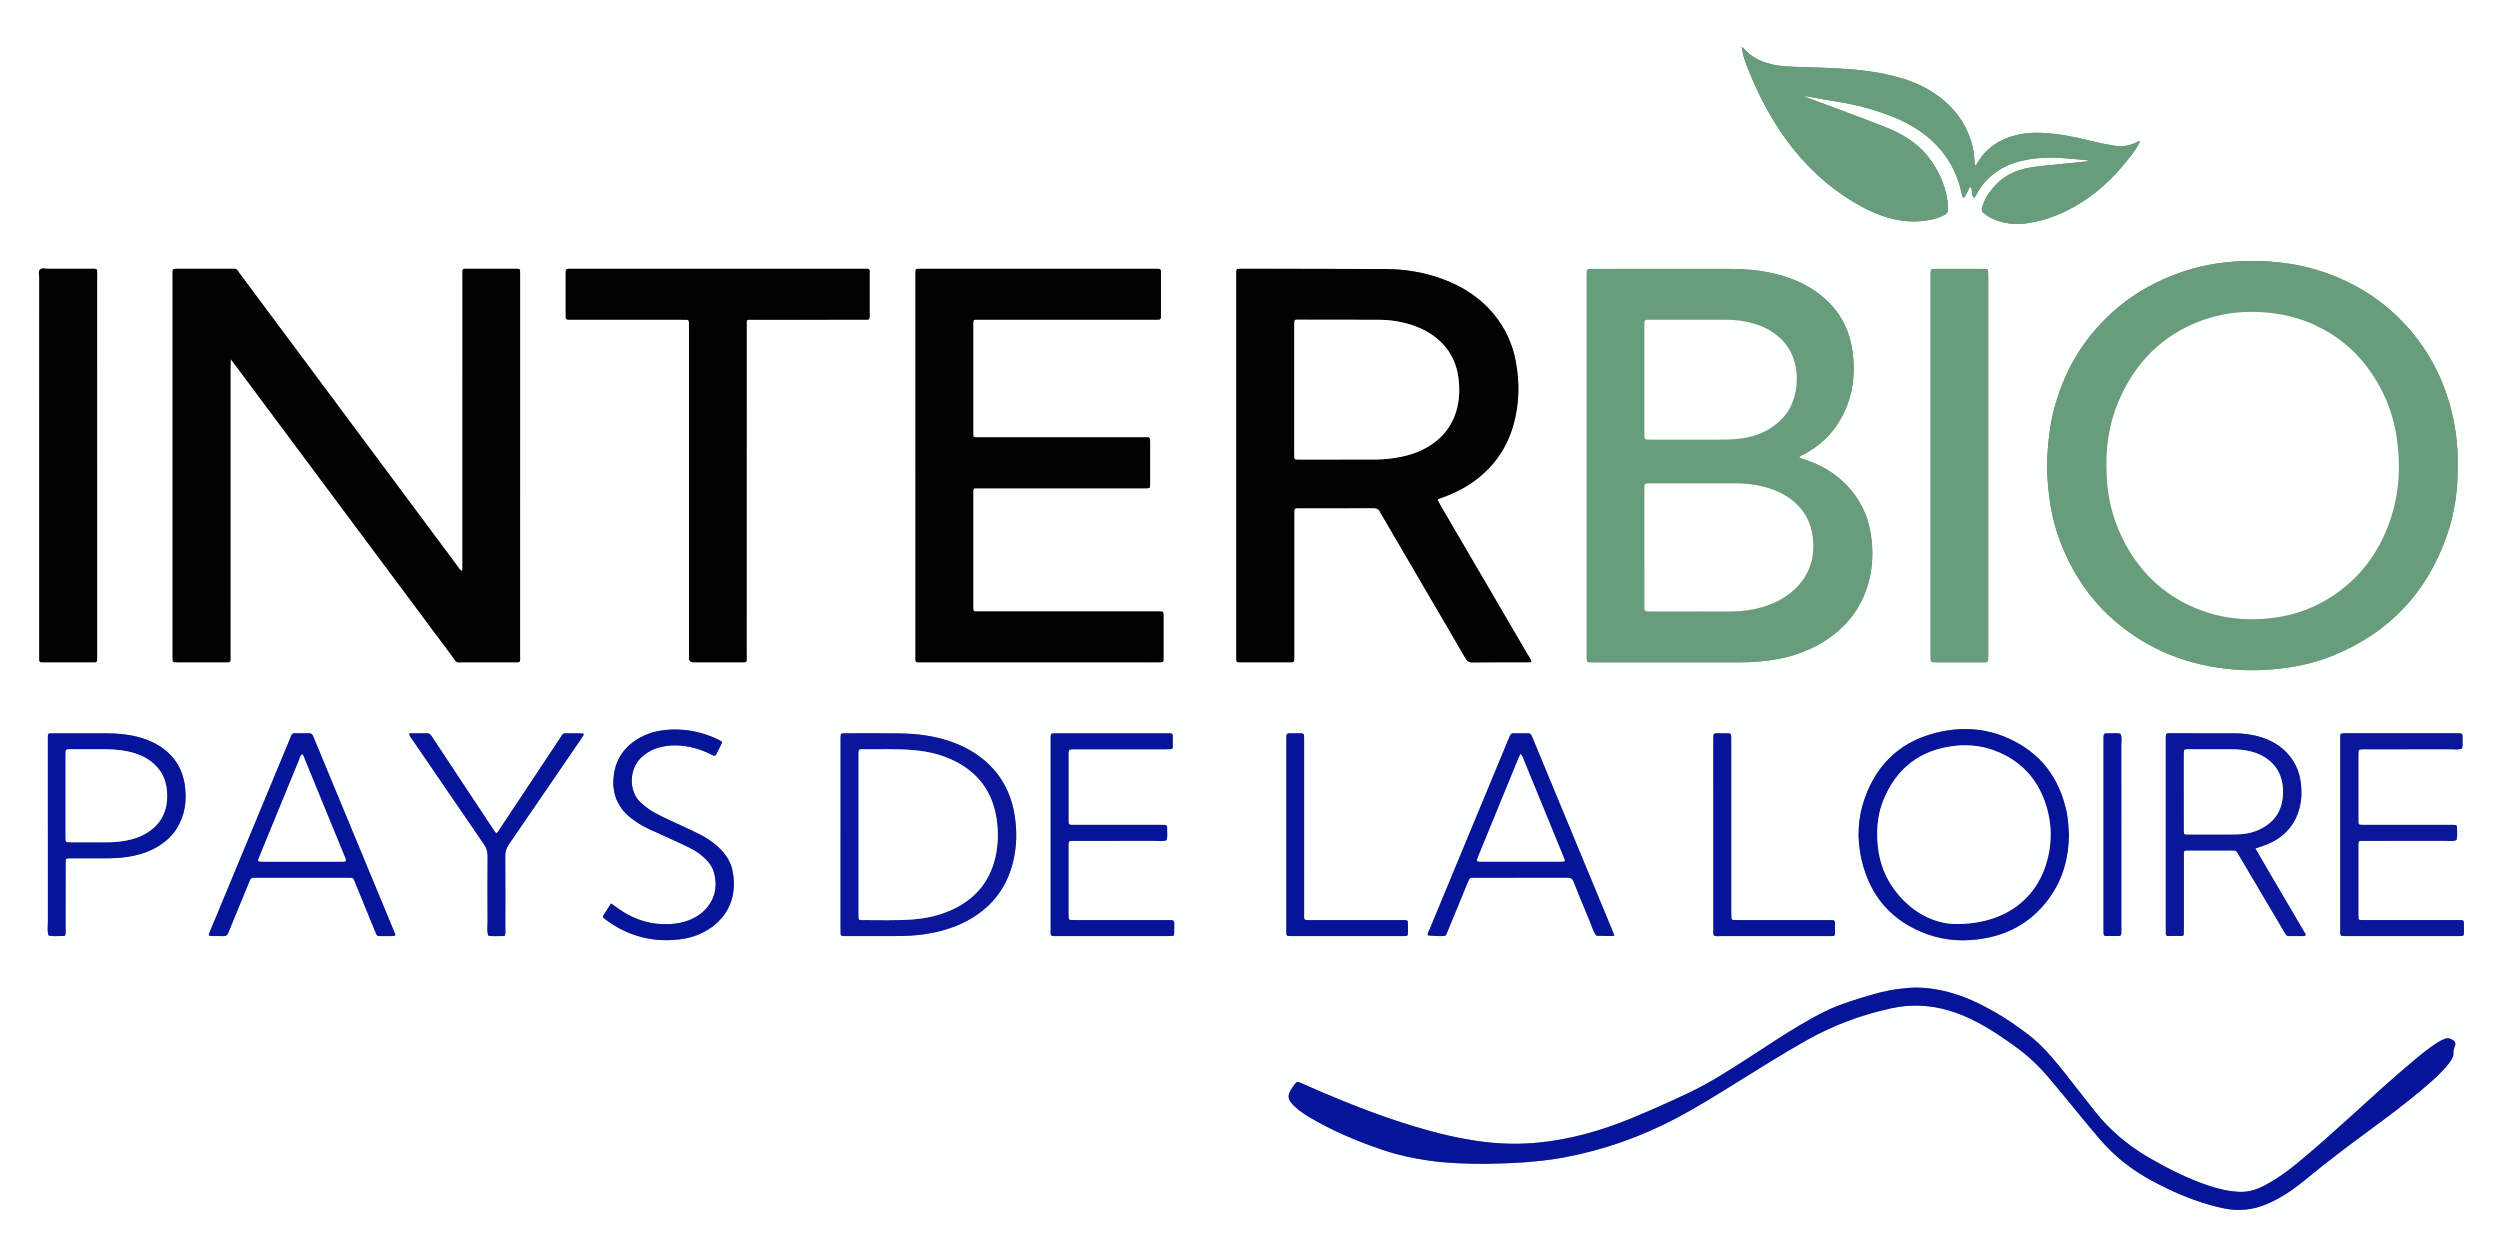 <?xml version="1.0" encoding="UTF-8"?><svg id="a" xmlns="http://www.w3.org/2000/svg" width="3000" height="1500" viewBox="0 0 3000 1500"><rect x="0" y="0" width="3000" height="1500" fill="#808080" stroke="none"/><defs><style>.b{fill:#0a179b;}.b,.c,.d,.e,.f,.g{stroke-width:0px;}.c{fill:#feffff;}.d{fill:#06149a;}.e{fill:#020202;}.f{fill:#020101;}.g{fill:#679d7b;}</style></defs><path class="c" d="m0,0h3000v1500H0c0-500,0-1000,0-1500Zm276.86,430.95c2.9,3.81,4.54,5.91,6.13,8.04,58.09,77.98,116.17,155.97,174.26,233.96,28.8,38.67,57.59,77.36,86.42,116.01,5.18,6.95,2.81,5.73,11.72,5.76,20,.07,39.99.06,59.99,0,10.11-.03,8.71,1.29,8.71-9.03.04-86.87.02-173.74.02-260.61,0-64.22,0-128.44,0-192.66,0-2.13.04-4.26-.02-6.4-.08-2.86-.51-3.34-3.09-3.45-1.86-.08-3.73-.03-5.6-.03-17.06,0-34.13-.06-51.19.02-10.77.05-9.22-1.54-9.23,9.29-.04,85.54-.02,171.08-.02,256.61,0,29.85,0,59.69-.01,89.54,0,2.28.24,4.6-.33,7.19-2.96-1.13-3.88-3.45-5.23-5.26-32.31-43.37-64.57-86.78-96.85-130.17-55.02-73.95-110.05-147.91-165.1-221.84-4.22-5.66-2.42-5.38-10.37-5.38-20.8-.01-41.59,0-62.39-.01-8.21,0-7.58-.36-7.58,7.98,0,152.16,0,304.31,0,456.47,0,1.86.02,3.73.14,5.59.08,1.15.78,1.98,1.99,2.04,2.13.1,4.26.12,6.39.12,17.33,0,34.66.04,51.99,0,10.12-.03,8.92,1.15,8.92-8.91.02-79.14.01-158.29.01-237.43,0-35.97,0-71.95.01-107.92,0-2.55.15-5.11.29-9.53Zm1882.31,118.42c.96-2.87,3.37-3.09,5.14-4.02,25.13-13.3,42.64-33.38,52.6-59.85,7.96-21.15,9.11-43.1,5.85-65.33-4.52-30.79-20.16-54.48-45.91-71.74-15.26-10.23-32.09-16.63-49.92-20.61-16.98-3.8-34.19-5.17-51.57-5.15-54.38.07-108.76.01-163.15.02-1.86,0-3.73.01-5.59.17-1.5.13-2.35,1.12-2.42,2.63-.09,1.86-.12,3.73-.12,5.59,0,151.87,0,303.74,0,455.61,0,1.86.04,3.73.16,5.58.1,1.58,1.16,2.32,2.63,2.4,1.86.1,3.73.1,5.59.1,58.91,0,117.83-.02,176.74.01,13.08,0,26.07-1.01,38.99-3.04,21.02-3.3,40.83-10.02,59.05-21.09,27.61-16.77,46.41-40.41,55-71.72,5.22-19.03,5.7-38.36,2.72-57.81-3.54-23.09-13.39-43.02-29.81-59.73-13.75-13.99-30.18-23.48-48.69-29.6-2.43-.8-4.85-1.61-7.32-2.43Zm789.98,8.92c.44-18.59-1.35-37.38-5.28-55.94-8.9-42.07-27.26-79.47-56.22-111.35-27.62-30.41-61.33-51.73-100.24-64.81-17.98-6.04-36.44-9.78-55.37-11.59-22.67-2.17-45.27-1.91-67.78,1.05-19.85,2.61-39.14,7.69-57.81,15.11-26.52,10.53-50.65,24.95-71.79,44.11-35.99,32.64-59.21,72.91-70.75,119.98-3.94,16.07-5.74,32.43-6.91,48.94-1.37,19.28.07,38.36,2.76,57.33,3.11,21.96,9.43,43.11,18.58,63.39,15.27,33.86,36.97,62.83,65.98,86.09,42.87,34.38,92.37,50.94,146.86,53.44,11.96.55,23.94.16,35.93-.85,25.13-2.11,49.57-7.13,72.91-16.67,66.74-27.29,112.04-75.15,135.93-143.07,9.63-27.37,13.76-55.75,13.19-85.17Zm-1111.46,236.24c-.7-3.87-3.01-6.54-4.69-9.43-34.62-59.31-69.3-118.59-103.96-177.88-1.44-2.46-2.78-4.99-3.98-7.16,1.1-1.9,2.56-1.81,3.77-2.24,12.59-4.45,24.69-9.91,35.81-17.39,25.77-17.32,43.18-40.76,51.56-70.72,7.1-25.36,7.57-51.03,2.6-76.75-3.95-20.45-12.44-38.94-25.66-55.19-16.8-20.64-38.37-34.32-63.11-43.28-21.73-7.88-44.33-11.52-67.38-11.63-57.85-.29-115.69-.23-173.54-.28-5.48,0-5.48.09-5.55,5.97-.02,1.33,0,2.66,0,4,0,150.8,0,301.61,0,452.41,0,1.87-.04,3.73.01,5.59.1,3.78.4,4.18,4.06,4.19,20.53.04,41.05.04,61.58,0,3.28,0,3.75-.52,3.86-3.59.07-2.13.03-4.26.03-6.39,0-54.89,0-109.77,0-164.66,0-2.4.02-4.8.05-7.19.02-1.83.76-3.03,2.79-3.04,1.07,0,2.13-.03,3.2-.03,29.59,0,59.18.07,88.77-.08,3.95-.02,6.66,1.01,8.2,4.72.4.97,1.06,1.85,1.59,2.76,19.34,33.1,38.68,66.19,58.02,99.29,14.24,24.36,28.56,48.67,42.66,73.11,2.08,3.61,4.18,5.31,8.67,5.26,22.12-.28,44.25-.13,66.38-.14,1.27,0,2.55-.12,4.27-.21Zm-668.51-208.55h7.41c21.6,0,43.2,0,64.8,0,42.93,0,85.86,0,128.79,0,2.13,0,4.27.05,6.4-.03,2.76-.1,3.38-.66,3.5-3.17.09-1.86.04-3.73.04-5.6,0-14.39.01-28.78,0-43.17-.01-10.72.8-9.17-9.56-9.17-64.26-.04-128.53-.02-192.79-.02-2.4,0-4.8-.04-7.2-.02-2.07.02-2.76-1.12-2.71-3.01.04-1.6,0-3.2,0-4.8,0-41.84,0-83.68,0-125.53,0-1.6.04-3.2,0-4.8-.03-1.87.64-3.03,2.72-3.01,2.4.02,4.8-.02,7.2-.02,68.53,0,137.06,0,205.59,0,2.4,0,4.8.02,7.2-.07,1.56-.06,2.37-1.04,2.43-2.56.08-1.86.09-3.73.09-5.59,0-14.39.05-28.78-.01-43.17-.05-10.85,1.44-9.66-9.87-9.66-91.73-.02-183.46-.01-275.18-.01-1.87,0-3.73-.04-5.6.02-3.28.1-3.75.53-3.86,3.6-.07,1.86-.02,3.73-.02,5.6,0,151.38,0,302.75.01,454.13,0,10.37-1.05,8.82,8.96,8.82,93.06.04,186.12.02,279.18.02,1.87,0,3.73.04,5.6-.01,3.33-.1,3.88-.5,3.89-3.55.05-17.86.05-35.71,0-53.57,0-3.24-.55-3.73-3.63-3.84-2.13-.08-4.27-.02-6.4-.02-69.33,0-138.66,0-207.99,0-2.4,0-4.8-.04-7.2,0-1.92.03-3.01-.79-3.09-2.76-.03-.8-.03-1.6-.03-2.4,0-46.11,0-92.21,0-138.32,0-1.32-.15-2.68,1.31-4.28Zm-273.19,3.23c0-65.55-.02-131.09.02-196.64,0-10.15-1.37-8.92,8.82-8.92,42.92-.04,85.84-.02,128.76-.02,2.13,0,4.27.04,6.4-.02,3.07-.09,3.45-.51,3.56-3.85.06-1.6.02-3.2.02-4.8,0-14.65.04-29.31-.02-43.96-.04-9.66,1.22-8.41-8.51-8.42-72.25-.03-144.49-.02-216.74-.02-43.19,0-86.38,0-129.56,0-2.13,0-4.27-.05-6.4.03-2.76.11-3.35.68-3.48,3.21-.07,1.33-.03,2.66-.03,4,0,15.45.01,30.91,0,46.36-.01,7.91-.3,7.47,7.28,7.47,43.45,0,86.91,0,130.36,0,2.13,0,4.27-.05,6.4.02,3.31.1,3.8.53,3.89,3.56.07,2.4.02,4.8.02,7.19,0,129.76,0,259.52,0,389.28,0,1.87-.02,3.73,0,5.6q.08,5.38,5.1,5.46c1.33.02,2.67,0,4,0,17.06,0,34.12.04,51.19-.02,10.2-.03,8.88,1.24,8.89-8.88.03-65.55.02-131.09.02-196.64Zm1609.56-396.79c-.1.37-.2.74-.31,1.11-15.33,1.57-30.64,3.25-45.98,4.68-8.76.82-17.49,1.74-26.13,3.38-21.4,4.05-37.57,15.65-48.94,34.1-2.68,4.35-4.4,9.08-5.82,13.96-.69,2.36-.21,4.14,1.61,5.69,3.26,2.79,6.83,5.08,10.72,6.89,13.47,6.27,27.62,7.76,42.16,5.61,23.84-3.52,45.6-12.6,65.79-25.53,20.63-13.2,38.13-29.87,53.34-48.98,5.3-6.66,10.81-13.21,14.67-20.89.51-1.01,1.82-2.12.18-3.29-9.35,5.44-19.25,7.39-29.99,5.61-5.52-.92-11-1.92-16.46-3.16-17.91-4.05-35.7-8.77-53.99-10.85-14.86-1.7-29.8-2.4-44.55.82-21.28,4.65-38.36,15.47-49.47,34.7-.57.98-.8,2.63-2.84,2.08.07-9.87-1.23-19.61-4.22-29.06-8.53-26.97-26.11-46.66-49.98-61.02-13.56-8.16-28.36-13.37-43.69-17.23-23.11-5.82-46.71-7.92-70.39-9.21-16.5-.9-33.02-1.24-49.54-1.71-6.67-.19-13.31-.66-19.88-1.81-15.04-2.64-28.75-7.92-39.02-19.93-.68-.8-1.4-1.52-2.76-1.57.98,6.07,2.32,12.02,4.47,17.73,11.81,31.56,26.64,61.57,46.13,89.16,23.38,33.1,52.06,60.5,87.24,80.88,13.89,8.05,28.42,14.58,44.13,18.26,15.28,3.58,30.61,3.9,45.95.67,5.47-1.15,10.73-3.11,15.73-5.73,2.37-1.24,3.67-2.88,3.66-5.61,0-3.99.08-7.97-.51-11.95-2.92-19.75-11.33-37.03-23.51-52.64-3.62-4.63-7.7-8.79-12.18-12.63-11.9-10.21-25.58-17.3-40.01-23-16.59-6.55-33.33-12.72-50.04-18.99-15.18-5.69-30.39-11.3-46.02-17.1,2.59-.74,4.52-.01,6.51.35,10.22,1.84,20.43,3.74,30.68,5.36,24.82,3.92,48.99,10.2,72.19,19.9,15.84,6.62,30.52,15.27,43.27,26.84,18.52,16.8,30.29,37.59,35.89,61.91.3,1.3.5,2.63.95,3.87.39,1.07-.07,2.69,1.97,3.13,3-3.38,4.58-7.65,6.69-11.59.37-.69.82-1.45,1.76-.94.38.21.75.75.82,1.19.62,3.87.22,7.98,2.7,11.39.32-.09.69-.08.81-.25.76-1.07,1.54-2.14,2.16-3.29,10.77-20.12,27.38-33.01,49.14-39.32,15.76-4.57,31.98-5.75,48.27-5.07,12.23.51,24.41,2.01,36.61,3.06Zm-723.41,1204.16c14.09-.38,30.33-.57,46.57-1.83,15.7-1.21,31.35-2.77,46.8-5.62,47.74-8.79,93.07-24.68,135.99-47.33,24.52-12.94,48.02-27.61,71.55-42.23,27.83-17.29,55.54-34.76,84.08-50.89,32.49-18.37,67.04-31.23,103.46-38.99,19.51-4.16,39.15-3.99,58.71.43,15.98,3.61,30.93,9.8,45.31,17.47,15.32,8.17,29.54,18.04,43.61,28.14,14.38,10.32,27.25,22.26,38.74,35.65,9.89,11.52,19.55,23.25,29.15,35.02,11.12,13.63,22.18,27.3,33.68,40.61,17.64,20.42,38.3,36.95,62.09,49.6,5.88,3.13,11.74,6.3,17.74,9.16,21.92,10.47,44.49,19.09,68.37,24.11,18.34,3.86,35.88,2.12,53.11-5.42,16.54-7.24,31.22-17.19,45.03-28.61,25.26-20.91,51.44-40.63,77.85-60.05,20.83-15.31,41.5-30.83,61.34-47.43,8.59-7.18,17.05-14.52,24.83-22.59,3.89-4.03,7.67-8.17,10.68-12.91,1.57-2.47,3.35-5,3.24-8.04-.13-3.53.56-6.76,1.91-10,1.07-2.56.31-4.69-1.88-6.31-3.14-2.33-6.51-3.47-10.46-1.91-3.25,1.28-6.28,2.91-9.19,4.8-8.28,5.38-16.08,11.41-23.69,17.68-27.57,22.73-53.77,47.02-80.28,70.95-21.37,19.29-42.71,38.6-65.03,56.81-12.83,10.47-26.3,19.93-41.22,27.31-9.07,4.48-18.33,6.58-28.51,5.98-12.65-.75-24.71-3.78-36.59-7.8-24.07-8.14-46.6-19.53-68.6-32.12-26.23-15.01-49-33.94-67.61-57.81-7.21-9.25-14.54-18.4-21.74-27.65-9.66-12.41-19.21-24.89-29.61-36.71-8.29-9.42-16.99-18.43-26.99-26.06-13.14-10.03-26.68-19.49-41.06-27.69-17.4-9.92-35.37-18.53-54.84-23.68-16.61-4.39-33.44-6.58-50.64-4.99-13.56,1.25-26.94,3.62-40,7.47-19.66,5.79-39.37,11.47-57.88,20.52-9.58,4.68-18.89,9.84-28.08,15.24-20.68,12.15-40.59,25.52-60.73,38.52-24.62,15.89-49.17,31.92-75.76,44.44-22.4,10.55-44.98,20.67-67.89,30.09-36.17,14.87-73.38,25.54-112.44,29.26-22.66,2.16-45.28,1.64-67.81-1.38-27.25-3.64-53.88-10.1-80.18-18.06-37.76-11.42-74.49-25.63-110.76-41.06-8.82-3.75-17.55-7.7-26.35-11.5-3.24-1.4-4-1.17-6.17,1.44-.85,1.02-1.62,2.12-2.38,3.2-7.52,10.66-7.28,15.47,2.82,24.69,5.13,4.68,10.92,8.52,16.88,12.07,28.03,16.73,57.98,29.18,88.82,39.58,17.72,5.98,35.94,9.86,54.43,12.49,21.69,3.09,43.52,3.9,67.57,3.88ZM115.96,323.15c-2.49-1.01-5.18-.58-7.81-.58-16.79-.04-33.59-.07-50.38.03-3.38.02-7.55-1.5-9.94,1.06-2.06,2.2-.71,6.13-.71,9.28-.03,150.52-.03,301.05-.03,451.57,0,2.13-.05,4.26.02,6.39.11,3.39.44,3.72,3.61,3.84,1.6.06,3.2.02,4.8.02,17.59,0,35.19.02,52.78,0,9.08-.01,8.24.9,8.25-8,0-152.12,0-304.24-.02-456.37,0-2.35.46-4.77-.57-7.22Zm2269.91,235.63c0-75.11,0-150.22,0-225.33,0-2.66-.03-5.33-.13-7.98-.06-1.48-.86-2.5-2.42-2.61-1.86-.13-3.72-.18-5.59-.18-17.59-.01-35.18,0-52.77,0-8.69,0-8.2-.34-8.2,8.31,0,151.82,0,303.64,0,455.46,0,1.86,0,3.73.11,5.59.08,1.49.88,2.5,2.44,2.58,2.13.12,4.26.15,6.39.15,16.79.01,33.58.04,50.37,0,10.92-.03,9.79,1.16,9.79-9.84.03-75.38.01-150.76.01-226.13Zm96.85,442.51c-.37-5.31-.64-10.64-1.14-15.94-.32-3.44-.82-6.88-1.52-10.26-8.54-41.39-31.3-71.79-70.18-89.14-25.57-11.41-52.46-13.72-79.8-8.16-45.82,9.33-76.87,36.24-92.43,80.27-8.44,23.88-9.45,48.65-3.81,73.28,10.11,44.08,36.36,74.48,79.18,89.81,22.31,7.98,45.37,8.95,68.59,4.8,32.74-5.84,59.04-22.22,78.27-49.41,15.91-22.49,22.58-47.92,22.83-75.26Zm-1474.02.65c0,37.28,0,74.55,0,111.83,0,2.13.02,4.26.04,6.39.02,1.86.86,3.01,2.82,3.08,1.33.05,2.66.05,4,.05,19.71,0,39.43.07,59.14-.04,11.45-.07,22.89-.45,34.26-2.15,17.76-2.65,34.87-7.32,50.82-15.76,28.33-14.98,47.13-37.68,55.31-68.79,5.36-20.41,5.67-41.11,1.84-61.77-4.57-24.61-16.02-45.52-35.14-61.96-12.69-10.92-27.28-18.41-43.1-23.68-18.89-6.28-38.41-8.72-58.18-9.02-22.11-.33-44.22-.16-66.33-.16-5.25,0-5.34.17-5.46,5.34-.04,1.86,0,3.73,0,5.59,0,37.01,0,74.02,0,111.03Zm1697.79,16.27c6.24-2.26,11.65-3.8,16.71-6.12,18.5-8.46,30.91-22.32,36.14-42.18,2.54-9.65,2.94-19.5,1.8-29.36-1.54-13.28-6.34-25.26-15.26-35.4-9.06-10.31-20.52-16.82-33.52-20.78-10.54-3.21-21.4-4.36-32.37-4.39-23.73-.07-47.46-.06-71.19-.01-10.82.02-9.84-1.34-9.84,9.79-.01,74.62,0,149.24,0,223.86,0,2.13.03,4.26.03,6.4,0,1.84.75,3.17,2.71,3.18,5.59.04,11.19,0,16.78-.1,1.15-.02,1.98-.81,2.04-2.01.11-2.13.11-4.26.11-6.39,0-27.98,0-55.97,0-83.95,0-2.13-.05-4.27.03-6.4.12-3.26.53-3.74,3.71-3.77,8.27-.07,16.53-.03,24.8-.03,10.13,0,20.27.09,30.4-.05,2.78-.04,4.55.91,5.73,3.35.58,1.2,1.35,2.29,2.03,3.44,9.89,16.74,19.77,33.48,29.67,50.22,7.86,13.3,15.73,26.59,23.6,39.88,3.92,6.61,2.68,5.85,10.64,5.9,4,.03,8,.02,12,0,1.28,0,2.7.28,3.81-1.6-9.96-16.97-20.08-34.15-30.12-51.37-10.04-17.21-20.35-34.26-30.41-52.11Zm-769.19,104.47c-1.02-2.58-1.77-4.53-2.57-6.46-31.69-76.48-63.39-152.96-95.09-229.43-.61-1.48-1.2-2.97-1.9-4.4-.74-1.52-1.86-2.44-3.74-2.42-5.87.07-11.73.06-17.6-.02-2.11-.03-3.55.71-4.34,2.7-.79,1.98-1.67,3.92-2.49,5.88-7.25,17.46-14.49,34.91-21.73,52.37-24.08,58.02-48.18,116.04-72.2,174.08-.97,2.35-2.7,4.57-2.37,7.37,3.43.69,17.5,1.25,19.81.83,1.12-.21,2-.82,2.47-1.8.8-1.68,1.44-3.44,2.15-5.16,7.59-18.46,15.18-36.93,22.78-55.39.71-1.72,1.5-3.41,2.2-5.14.69-1.69,1.95-2.42,3.72-2.43,1.6,0,3.2-.02,4.8-.02,15.2,0,30.4,0,45.6,0,21.6,0,43.2.07,64.8-.07,3.5-.02,5.24,1.23,6.52,4.42,6.54,16.31,13.2,32.56,19.98,48.77,2.34,5.59,3.75,11.62,7.61,16.51,6.11.13,12.21.28,18.32.37.77.01,1.53-.25,3.29-.57Zm-1462.72-.63c-.83-2.09-1.59-4.06-2.4-6.02-31.6-76.23-63.21-152.46-94.82-228.68-.51-1.23-1.05-2.45-1.52-3.69-.93-2.48-2.39-3.91-5.34-3.73-3.45.22-6.93-.01-10.4.06-11.01.22-8.67-1.82-13.06,8.76-26.15,62.93-52.25,125.88-78.38,188.82-5.71,13.77-11.47,27.52-17.17,41.29-1.61,3.88-1.24,4.37,3.26,4.42,4.27.05,8.54-.19,12.8.07,3.45.21,5.24-.97,6.55-4.29,4.97-12.63,10.29-25.13,15.46-37.68,3.35-8.12,6.68-16.25,9.98-24.39.99-2.44,2.36-4.06,5.32-3.76,1.85.19,3.73.03,5.6.03,22.13,0,44.27,0,66.4,0,13.07,0,26.13-.01,39.2,0,8.63.01,7.39-.69,10.48,6.74,5.62,13.52,11.08,27.1,16.62,40.66,2.72,6.65,5.45,13.3,8.16,19.96.66,1.62,1.72,2.65,3.56,2.65,5.07.01,10.13.04,15.2.02,1.3,0,2.67.27,4.49-1.22Zm2333.74-120.01c0,37.57-.02,75.15.01,112.72,0,9.01-1.17,8.54,8.63,8.54,43.73,0,87.45,0,131.18,0,9.77,0,8.42.62,8.53-8.59,0-.53,0-1.07,0-1.6-.14-9.65,1.39-8.97-9.01-8.98-36-.01-71.99,0-107.99,0-2.4,0-4.8-.04-7.19-.11-1.6-.05-2.31-1.03-2.37-2.54-.05-1.33-.08-2.66-.08-3.99,0-27.18,0-54.36,0-81.55,0-7.44-.27-6.89,6.97-6.89,32.26,0,64.53.06,96.79-.07,4.67-.02,9.51,1.21,14.05-1,1.25-4.7.47-9.49.56-14.24.06-3.3-.48-3.75-3.61-3.86-2.13-.08-4.27-.03-6.4-.03-33.06,0-66.12,0-99.19,0-1.87,0-3.73.04-5.6-.02-3.07-.11-3.41-.5-3.55-3.87-.03-.8-.02-1.6-.02-2.4,0-25.85-.02-51.7,0-77.55,0-6.81.06-6.87,7.13-6.87,34.66-.02,69.32.04,103.99-.07,4.42-.01,8.98,1.07,13.27-.94,1.31-4.42.3-8.95.61-13.42.02-.26,0-.53,0-.8-.16-3.22-.64-3.78-3.66-3.9-2.13-.09-4.27-.03-6.4-.04-41.33,0-82.66,0-123.98,0-2.67,0-5.33-.05-8,.02-4.34.11-4.55.32-4.67,4.54-.05,1.86-.01,3.73-.01,5.6,0,37.31,0,74.62,0,111.93Zm-1546.9,120.46c1.98,1.21,4.16.77,6.26.77,44.79.02,89.57.02,134.36.01,1.6,0,3.2-.04,4.79-.17,1.17-.1,2.01-.84,2.08-2.01.14-2.66.17-5.32.16-7.98-.03-9.57.99-8.97-9.1-8.96-35.99,0-71.98,0-107.97,0-2.4,0-4.8-.05-7.19-.16-1.53-.07-2.39-1.02-2.49-2.53-.1-1.59-.12-3.19-.12-4.79,0-26.91,0-53.82,0-80.73,0-7.2-.23-6.9,7.03-6.9,32.26,0,64.51.06,96.77-.06,4.67-.02,9.47,1.1,14.03-.91,1.2-4.72.34-9.52.57-14.28.03-.53-.05-1.06-.09-1.59-.13-1.61-1.12-2.27-2.62-2.3-2.13-.03-4.27-.04-6.4-.04-34.12,0-68.25,0-102.37,0-7.16,0-6.92.3-6.92-7.02,0-24.78,0-49.56,0-74.34,0-10.33-.75-9.38,9.53-9.38,35.46-.01,70.91,0,106.37-.01,2.39,0,4.79-.02,7.18-.18,1.15-.08,2-.92,2.01-2.07.07-4.79.08-9.58,0-14.37-.03-1.52-1.1-2.37-2.61-2.44-1.86-.08-3.73-.06-5.6-.06-43.19,0-86.37,0-129.56,0-1.6,0-3.2-.04-4.8.02-3.3.13-3.75.56-3.9,3.65-.06,1.33-.03,2.66-.03,4,0,76.2,0,152.41.02,228.61,0,2.08-.48,4.25.61,6.24Zm-1183.35.19c1.04-2.84.59-5.53.6-8.17.04-25.31.02-50.62.03-75.94,0-2.13.05-4.26.14-6.39.05-1.21.77-1.99,1.97-2.07,1.86-.13,3.72-.17,5.58-.18,13.33-.01,26.66-.03,39.99,0,8.81.02,17.58-.29,26.31-1.63,13.28-2.05,25.95-5.86,37.48-12.95,15.21-9.34,25.35-22.53,30.01-39.81,2.67-9.91,3.06-20.04,1.98-30.15-2.32-21.71-12.49-38.72-31.2-50.39-7.75-4.84-16.11-8.23-24.91-10.55-12.19-3.21-24.65-4.39-37.2-4.45-20.79-.11-41.59-.05-62.38-.03-10.07.01-9.04-.97-9.04,8.91-.02,72.47-.04,144.95.05,217.42,0,5.46-1.13,11.05.97,16.41,5.53,1.18,11.13.34,16.69.51,1,.03,2.02-.36,2.93-.54Zm655.22-38.6c-2.72,4.23-5.05,7.77-7.29,11.37-3.07,4.95-4.2,4.36,1.6,8.64,26.31,19.41,55.78,26.99,88.15,23.08,13.94-1.68,26.94-6.34,38.38-14.69,21.72-15.85,30.22-39.76,24.99-67.07-2.34-12.21-9.2-21.98-18.44-30.11-6.43-5.66-13.53-10.37-21.18-14.19-7.62-3.8-15.3-7.49-23.06-10.98-10.2-4.58-20.35-9.24-30.21-14.53-6.13-3.29-11.62-7.42-16.84-12.04-15.62-13.82-14.3-40.4-.6-53.92,6.03-5.95,13.08-10.02,21.12-12.4,12.55-3.71,25.22-3.52,37.94-.94,9.73,1.97,18.91,5.4,27.63,10.11,1.65.89,3.01.58,3.92-1.23,1.91-3.8,3.93-7.56,5.8-11.38,1.68-3.43,1.54-3.86-1.74-5.53-17.93-9.1-36.99-13.4-57.06-12.84-12.9.36-25.41,2.84-36.95,8.93-18.38,9.7-29.97,24.49-32.8,45.34-2.79,20.52,3.25,37.86,19.61,51.15,6.86,5.57,14.34,10.17,22.32,13.9,8.19,3.84,16.5,7.42,24.72,11.19,8.22,3.77,16.46,7.52,24.57,11.51,7.7,3.79,14.6,8.76,20.48,15.08,3.87,4.16,6.95,8.82,8.43,14.31,4.39,16.32,1.59,31.12-9.83,43.92-4.86,5.45-10.84,9.4-17.5,12.33-11.21,4.93-23.03,6.38-35.14,5.85-19.17-.84-36.37-7.36-51.98-18.34-2.83-1.99-5.6-4.05-9.06-6.56Zm-242.23-204.1c.41,3.86,2.5,5.7,3.96,7.83,28.53,41.8,57.07,83.6,85.75,125.3,3,4.36,4.42,8.71,4.37,14.04-.2,26.38-.16,52.76-.03,79.14.03,5.49-1.07,11.09.93,16.48,5.53,1.08,11.12.3,16.68.46,1.02.03,2.05-.33,3-.5,1.19-2.77.67-5.46.67-8.07.04-29.31.13-58.62-.07-87.93-.04-5.07,1.36-9.14,4.19-13.25,28.67-41.71,57.2-83.51,85.77-125.29,1.35-1.97,2.67-3.97,3.93-6,.59-.95-.15-2.13-1.34-2.14-4.53-.05-9.06-.13-13.59-.06-11.05.18-8.24-1.68-14.55,7.82-23.6,35.49-47.1,71.04-70.67,106.55-1.26,1.91-2.18,4.16-4.73,5.68-1.73-2.49-3.42-4.83-5.02-7.24-23.23-35.09-46.45-70.19-69.67-105.29-1.03-1.55-2.12-3.08-3.06-4.68-1.2-2.03-2.87-2.92-5.26-2.89-6.92.08-13.84.03-21.24.03Zm1565.51,242.52c2.75,1.39,5.73.75,8.61.75,42.11.05,84.23.07,126.34,0,12.2-.02,10.31,1.65,10.42-10.65.08-9.23.86-8.45-8.69-8.45-35.45-.02-70.9,0-106.35-.02-2.39,0-4.79-.06-7.18-.22-1.14-.08-1.99-.81-2.05-2.02-.13-2.66-.22-5.32-.22-7.98-.01-67.93,0-135.86-.01-203.8,0-2.4.01-4.8-.06-7.19-.05-1.86-1.01-2.92-2.97-2.92-5.06,0-10.13-.06-15.19.02-2.46.04-3.06.79-3.17,3.54-.07,1.6-.03,3.2-.03,4.79,0,75.66,0,151.31.02,226.97,0,2.37-.43,4.79.53,7.17Zm-367.31-17.34c-2.9-1.69-5.9-.98-8.77-.98-35.45-.05-70.91-.02-106.36-.04-10.52,0-9.19.84-9.2-9.58-.03-67.67-.02-135.35-.02-203.02,0-1.6-.02-3.2,0-4.8.07-6.79.05-6.84-6.4-6.78-2.67.03-5.33.02-8,0-6.89-.03-6.91-.28-6.91,7.1.02,76.47.02,152.93,0,229.4,0,7.1-.27,6.82,7.12,6.82,43.98,0,87.97,0,131.95-.02,2.1,0,4.28.41,6.52-.95.65-5.62.48-11.41.06-17.16Zm856.33-103.29c0-36.25.05-72.49-.06-108.74-.01-4.14,1.09-8.45-.94-12.46-3.87-1.43-7.89-.6-11.83-.65-9.09-.11-8.52-.86-8.52,8.67,0,75.16,0,150.32,0,225.48,0,1.87-.04,3.73.04,5.6.11,2.74.64,3.36,3.2,3.42,3.73.09,7.47.03,11.2.06,7.36.05,6.92,0,6.92-7.03,0-38.11,0-76.23,0-114.34Z"/><path class="e" d="m276.86,430.95c-.14,4.42-.29,6.97-.29,9.53-.02,35.97-.01,71.95-.01,107.92,0,79.14.01,158.29-.01,237.43,0,10.06,1.2,8.88-8.92,8.91-17.33.05-34.66.02-51.99,0-2.13,0-4.26-.02-6.39-.12-1.21-.06-1.91-.89-1.99-2.04-.13-1.86-.14-3.72-.14-5.59,0-152.16,0-304.31,0-456.47,0-8.35-.63-7.99,7.58-7.98,20.8.02,41.59,0,62.39.01,7.95,0,6.15-.28,10.37,5.38,55.05,73.93,110.08,147.89,165.1,221.84,32.28,43.39,64.54,86.8,96.85,130.17,1.35,1.81,2.27,4.13,5.23,5.26.56-2.59.32-4.92.33-7.19.02-29.85.01-59.69.01-89.54,0-85.54-.02-171.08.02-256.61,0-10.83-1.55-9.24,9.23-9.29,17.06-.09,34.13-.02,51.19-.02,1.87,0,3.73-.04,5.6.03,2.58.11,3.01.58,3.09,3.45.06,2.13.02,4.26.02,6.4,0,64.22,0,128.44,0,192.66,0,86.87.02,173.74-.02,260.61,0,10.32,1.4,9-8.71,9.03-20,.06-39.99.07-59.99,0-8.91-.03-6.54,1.18-11.72-5.76-28.83-38.65-57.62-77.34-86.42-116.01-58.08-77.99-116.17-155.97-174.26-233.96-1.59-2.13-3.23-4.24-6.13-8.04Z"/><path class="g" d="m2159.17,549.37c2.47.82,4.89,1.63,7.32,2.43,18.51,6.11,34.94,15.6,48.69,29.6,16.42,16.71,26.27,36.64,29.81,59.73,2.98,19.45,2.5,38.78-2.72,57.81-8.59,31.32-27.4,54.95-55,71.72-18.22,11.07-38.03,17.79-59.05,21.09-12.92,2.03-25.91,3.05-38.99,3.04-58.91-.03-117.83-.01-176.74-.01-1.87,0-3.73,0-5.59-.1-1.47-.08-2.53-.83-2.63-2.4-.12-1.86-.16-3.72-.16-5.58,0-151.87,0-303.74,0-455.61,0-1.86.04-3.73.12-5.59.07-1.51.92-2.5,2.42-2.63,1.85-.16,3.72-.17,5.59-.17,54.38,0,108.76.05,163.15-.02,17.38-.02,34.59,1.36,51.57,5.15,17.83,3.99,34.66,10.39,49.92,20.61,25.74,17.25,41.38,40.95,45.91,71.74,3.26,22.23,2.11,44.18-5.85,65.33-9.96,26.47-27.48,46.55-52.6,59.85-1.77.94-4.18,1.15-5.14,4.02Zm-185.94,107.09c0,23.44-.03,46.89.02,70.33.01,6.93.1,7.01,7.26,7.01,32.79.02,65.57.1,98.36-.09,11.75-.07,23.38-1.71,34.72-4.85,13.5-3.75,25.95-9.7,36.7-18.8,20.41-17.28,28.19-39.62,24.99-65.69-2.86-23.33-15.55-40.31-36.08-51.58-7.53-4.13-15.58-6.87-23.85-8.99-11.17-2.86-22.56-3.78-34.06-3.78-33.32,0-66.64-.01-99.96-.02-1.33,0-2.67-.04-4,.03-3.14.17-3.89.81-4.04,3.7-.12,2.13-.06,4.26-.06,6.39,0,22.11,0,44.22,0,66.34Zm0-201.1c0,21.57-.02,43.14,0,64.71,0,7.46.06,7.51,7.39,7.52,27.18.02,54.35,0,81.52,0,8.79,0,17.55-.07,26.31-1.26,12.29-1.68,23.98-5.01,34.59-11.49,16.46-10.05,27.42-24.22,31.37-43.33,2.23-10.8,2.38-21.68.19-32.5-3.37-16.72-12.3-29.82-26.25-39.56-6.83-4.77-14.27-8.3-22.22-10.68-11.28-3.38-22.83-5.07-34.64-5.06-30.37.04-60.74,0-91.12-.02-.8,0-1.6-.02-2.4.01-4.14.16-4.59.57-4.74,4.56-.07,1.86-.02,3.73-.02,5.59,0,20.5,0,41.01,0,61.51Z"/><path class="g" d="m2949.14,558.29c.58,29.42-3.55,57.79-13.19,85.17-23.9,67.92-69.2,115.78-135.93,143.07-23.34,9.54-47.77,14.56-72.91,16.67-11.99,1.01-23.97,1.4-35.93.85-54.49-2.5-103.99-19.06-146.86-53.44-29.01-23.26-50.7-52.23-65.98-86.09-9.15-20.28-15.47-41.42-18.58-63.39-2.69-18.98-4.13-38.05-2.76-57.33,1.17-16.51,2.97-32.87,6.91-48.94,11.53-47.08,34.75-87.35,70.75-119.98,21.14-19.17,45.27-33.58,71.79-44.11,18.67-7.41,37.96-12.5,57.81-15.11,22.51-2.96,45.11-3.22,67.78-1.05,18.93,1.81,37.39,5.55,55.37,11.59,38.91,13.08,72.62,34.4,100.24,64.81,28.96,31.88,47.32,69.29,56.22,111.35,3.93,18.56,5.72,37.35,5.28,55.94Zm-421.47.6c.16,9.05.43,18.06,1.52,27.09,2.65,21.93,8.94,42.69,18.91,62.33,17.03,33.57,41.86,59.61,75.67,76.5,33.93,16.96,69.88,21.55,107.29,16.19,24.4-3.5,46.92-11.97,67.49-25.41,32.85-21.46,55.2-51.3,68.49-87.95,11.97-32.99,14.11-67.06,9.2-101.58-3.44-24.23-11.48-47.01-23.95-68.14-16.37-27.73-38.56-49.43-67.26-64.3-19.61-10.16-40.39-16.15-62.42-18.35-25.83-2.58-51.15-.56-75.72,7.66-45.53,15.24-78.52,45.07-99.77,87.89-13.74,27.69-19.85,57.19-19.45,88.07Z"/><path class="e" d="m1837.69,794.53c-1.72.09-3,.21-4.27.21-22.13.01-44.25-.15-66.38.14-4.49.06-6.59-1.64-8.67-5.26-14.1-24.44-28.42-48.75-42.66-73.11-19.35-33.09-38.68-66.19-58.02-99.29-.54-.92-1.19-1.79-1.59-2.76-1.54-3.7-4.25-4.74-8.2-4.72-29.59.15-59.18.08-88.77.08-1.07,0-2.13.03-3.2.03-2.03.01-2.77,1.22-2.79,3.04-.03,2.4-.05,4.79-.05,7.19,0,54.89,0,109.77,0,164.66,0,2.13.05,4.26-.03,6.39-.11,3.07-.57,3.58-3.86,3.59-20.53.04-41.05.04-61.58,0-3.66,0-3.95-.4-4.06-4.19-.05-1.86-.01-3.73-.01-5.59,0-150.8,0-301.61,0-452.41,0-1.33-.01-2.66,0-4,.07-5.88.07-5.98,5.55-5.97,57.85.05,115.69,0,173.54.28,23.05.11,45.65,3.75,67.38,11.63,24.73,8.96,46.31,22.64,63.11,43.28,13.23,16.25,21.71,34.74,25.66,55.19,4.97,25.73,4.49,51.39-2.6,76.75-8.38,29.97-25.79,53.4-51.56,70.72-11.12,7.47-23.22,12.93-35.81,17.39-1.21.43-2.67.34-3.77,2.24,1.2,2.17,2.54,4.69,3.98,7.16,34.66,59.29,69.34,118.57,103.96,177.88,1.69,2.89,3.99,5.56,4.69,9.43Zm-284.6-327.65c0,25.32,0,50.64,0,75.95,0,2.13.02,4.26.14,6.38.07,1.15.81,1.98,1.97,2.12,1.32.15,2.66.11,3.99.11,30.13,0,60.26.01,90.39-.04,10.42-.02,20.78-1.04,30.98-3.08,15.33-3.07,29.62-8.63,42.05-18.39,12.1-9.5,20.43-21.53,24.82-36.33,4.1-13.82,4.46-27.9,2.4-41.96-2.74-18.65-11.47-34.16-26.27-46.08-7.32-5.9-15.43-10.43-24.23-13.71-14.12-5.26-28.77-7.94-43.79-8.04-32.53-.22-65.06-.13-97.59-.16-1.07,0-2.18-.12-3.18.16-.61.17-1.41.96-1.47,1.54-.22,2.11-.21,4.25-.21,6.38-.01,25.05,0,50.1,0,75.15Z"/><path class="f" d="m1169.17,585.98c-1.46,1.6-1.31,2.96-1.31,4.28,0,46.11,0,92.21,0,138.32,0,.8,0,1.6.03,2.4.08,1.97,1.17,2.79,3.09,2.76,2.4-.04,4.8,0,7.2,0,69.33,0,138.66,0,207.99,0,2.13,0,4.27-.05,6.4.02,3.07.11,3.62.6,3.63,3.84.04,17.86.04,35.71,0,53.57,0,3.06-.55,3.45-3.89,3.55-1.86.06-3.73.01-5.6.01-93.06,0-186.12.02-279.18-.02-10.01,0-8.96,1.55-8.96-8.82-.02-151.38-.01-302.75-.01-454.13,0-1.87-.04-3.73.02-5.6.11-3.07.57-3.5,3.86-3.6,1.86-.06,3.73-.02,5.6-.02,91.73,0,183.46,0,275.18.01,11.31,0,9.82-1.19,9.87,9.66.07,14.39.02,28.78.01,43.17,0,1.86,0,3.73-.09,5.59-.06,1.52-.88,2.5-2.43,2.56-2.4.09-4.8.07-7.2.07-68.53,0-137.06,0-205.59,0-2.4,0-4.8.04-7.2.02-2.07-.02-2.75,1.14-2.72,3.01.03,1.6,0,3.2,0,4.8,0,41.84,0,83.68,0,125.53,0,1.6.04,3.2,0,4.8-.05,1.89.64,3.03,2.71,3.01,2.4-.02,4.8.02,7.2.02,64.26,0,128.53-.02,192.79.02,10.35,0,9.54-1.54,9.56,9.17.02,14.39,0,28.78,0,43.17,0,1.87.05,3.73-.04,5.6-.12,2.51-.73,3.07-3.5,3.17-2.13.08-4.27.03-6.4.03-42.93,0-85.86,0-128.79,0-21.6,0-43.2,0-64.8,0h-7.41Z"/><path class="f" d="m895.98,589.21c0,65.55.02,131.09-.02,196.64,0,10.12,1.31,8.85-8.89,8.88-17.06.06-34.12.02-51.19.02-1.33,0-2.67.02-4,0q-5.02-.08-5.1-5.46c-.03-1.86,0-3.73,0-5.6,0-129.76,0-259.52,0-389.28,0-2.4.05-4.8-.02-7.19-.09-3.03-.57-3.46-3.89-3.56-2.13-.07-4.27-.02-6.4-.02-43.45,0-86.91,0-130.36,0-7.58,0-7.29.44-7.28-7.47.02-15.45,0-30.91,0-46.36,0-1.33-.04-2.67.03-4,.13-2.53.72-3.1,3.48-3.21,2.13-.08,4.26-.03,6.4-.03,43.19,0,86.38,0,129.56,0,72.25,0,144.49-.01,216.74.02,9.72,0,8.47-1.24,8.51,8.42.06,14.65.02,29.31.02,43.96,0,1.6.04,3.2-.02,4.8-.12,3.34-.49,3.76-3.56,3.85-2.13.06-4.27.02-6.4.02-42.92,0-85.84-.02-128.76.02-10.2,0-8.82-1.23-8.82,8.92-.04,65.55-.02,131.09-.02,196.64Z"/><path class="g" d="m2505.54,192.42c-12.2-1.06-24.39-2.56-36.61-3.06-16.28-.68-32.51.51-48.27,5.07-21.76,6.31-38.37,19.2-49.14,39.32-.62,1.15-1.4,2.22-2.16,3.29-.12.17-.49.16-.81.25-2.49-3.42-2.08-7.53-2.7-11.39-.07-.44-.44-.98-.82-1.19-.94-.51-1.39.25-1.76.94-2.11,3.95-3.69,8.21-6.69,11.59-2.04-.44-1.58-2.06-1.97-3.13-.45-1.24-.65-2.57-.95-3.87-5.61-24.32-17.38-45.12-35.89-61.91-12.75-11.57-27.43-20.22-43.27-26.84-23.21-9.7-47.37-15.99-72.19-19.9-10.25-1.62-20.47-3.52-30.68-5.36-1.99-.36-3.92-1.09-6.51-.35,15.64,5.81,30.85,11.41,46.02,17.1,16.7,6.27,33.45,12.44,50.04,18.99,14.43,5.69,28.11,12.79,40.01,23,4.48,3.84,8.56,8,12.18,12.63,12.18,15.6,20.59,32.88,23.51,52.64.59,3.99.5,7.96.51,11.95,0,2.73-1.29,4.37-3.66,5.61-5,2.62-10.26,4.57-15.73,5.73-15.34,3.23-30.67,2.91-45.95-.67-15.72-3.68-30.24-10.21-44.13-18.26-35.18-20.38-63.86-47.78-87.24-80.88-19.49-27.6-34.32-57.61-46.13-89.16-2.14-5.72-3.48-11.66-4.47-17.73,1.36.05,2.07.77,2.76,1.57,10.26,12,23.97,17.29,39.02,19.93,6.57,1.15,13.21,1.62,19.88,1.81,16.52.47,33.04.82,49.54,1.71,23.68,1.29,47.27,3.39,70.39,9.21,15.33,3.86,30.13,9.07,43.69,17.23,23.88,14.37,41.45,34.05,49.98,61.02,2.99,9.45,4.29,19.19,4.22,29.06,2.04.54,2.28-1.1,2.84-2.08,11.12-19.23,28.2-30.05,49.47-34.7,14.76-3.22,29.69-2.52,44.55-.82,18.29,2.09,36.08,6.8,53.99,10.85,5.46,1.24,10.94,2.24,16.46,3.16,10.74,1.78,20.64-.17,29.99-5.61,1.65,1.18.33,2.29-.18,3.29-3.86,7.68-9.36,14.23-14.67,20.89-15.21,19.11-32.72,35.77-53.34,48.98-20.19,12.93-41.95,22.02-65.79,25.53-14.54,2.14-28.69.66-42.16-5.61-3.89-1.81-7.46-4.1-10.72-6.89-1.82-1.56-2.3-3.33-1.61-5.69,1.42-4.88,3.14-9.61,5.82-13.96,11.37-18.45,27.54-30.05,48.94-34.1,8.64-1.63,17.37-2.56,26.13-3.38,15.34-1.43,30.65-3.11,45.98-4.68.1-.37.2-.74.31-1.11Z"/><path class="d" d="m1782.14,1396.58c-24.05.02-45.88-.79-67.57-3.88-18.48-2.63-36.71-6.51-54.43-12.49-30.85-10.41-60.8-22.85-88.82-39.58-5.96-3.56-11.74-7.39-16.88-12.07-10.11-9.22-10.34-14.02-2.82-24.69.77-1.09,1.54-2.18,2.38-3.2,2.16-2.61,2.93-2.84,6.17-1.44,8.8,3.8,17.53,7.75,26.35,11.5,36.27,15.43,73,29.63,110.76,41.06,26.29,7.95,52.93,14.41,80.18,18.06,22.54,3.01,45.15,3.53,67.81,1.38,39.05-3.72,76.27-14.39,112.44-29.26,22.91-9.42,45.49-19.54,67.89-30.09,26.59-12.52,51.14-28.54,75.76-44.44,20.14-13,40.05-26.37,60.73-38.52,9.19-5.4,18.49-10.56,28.08-15.24,18.52-9.05,38.23-14.72,57.88-20.52,13.06-3.85,26.44-6.22,40-7.47,17.2-1.59,34.03.6,50.64,4.99,19.47,5.15,37.44,13.76,54.84,23.68,14.38,8.2,27.92,17.66,41.06,27.69,10,7.63,18.71,16.64,26.99,26.06,10.39,11.82,19.95,24.3,29.61,36.71,7.2,9.25,14.53,18.4,21.74,27.65,18.61,23.87,41.38,42.8,67.61,57.81,22.01,12.59,44.54,23.98,68.6,32.12,11.88,4.02,23.94,7.05,36.59,7.8,10.19.6,19.44-1.49,28.51-5.98,14.92-7.37,28.38-16.84,41.22-27.31,22.32-18.2,43.66-37.52,65.03-56.81,26.51-23.93,52.71-48.22,80.28-70.95,7.61-6.28,15.4-12.31,23.69-17.68,2.91-1.89,5.94-3.52,9.19-4.8,3.95-1.55,7.32-.41,10.46,1.91,2.19,1.62,2.95,3.75,1.88,6.31-1.35,3.24-2.04,6.47-1.91,10,.11,3.04-1.67,5.57-3.24,8.04-3.02,4.75-6.79,8.88-10.68,12.91-7.78,8.07-16.24,15.4-24.83,22.59-19.84,16.59-40.52,32.11-61.34,47.43-26.41,19.42-52.59,39.14-77.85,60.05-13.81,11.42-28.49,21.37-45.03,28.61-17.23,7.54-34.77,9.28-53.11,5.42-23.87-5.02-46.45-13.64-68.37-24.11-6-2.87-11.87-6.04-17.74-9.16-23.79-12.66-44.46-29.19-62.09-49.6-11.5-13.32-22.56-26.99-33.68-40.61-9.6-11.77-19.26-23.5-29.15-35.02-11.49-13.39-24.37-25.33-38.74-35.65-14.08-10.11-28.3-19.98-43.61-28.14-14.38-7.67-29.33-13.87-45.31-17.47-19.56-4.41-39.19-4.58-58.71-.43-36.43,7.76-70.97,20.61-103.46,38.99-28.54,16.14-56.25,33.6-84.08,50.89-23.53,14.62-47.03,29.29-71.55,42.23-42.92,22.65-88.25,38.54-135.99,47.33-15.45,2.85-31.11,4.41-46.8,5.62-16.24,1.25-32.48,1.45-46.57,1.83Z"/><path class="e" d="m115.96,323.15c1.03,2.45.57,4.87.57,7.22.03,152.12.02,304.24.02,456.37,0,8.9.83,7.99-8.25,8-17.59.03-35.19,0-52.78,0-1.6,0-3.2.04-4.8-.02-3.17-.11-3.49-.45-3.61-3.84-.07-2.13-.02-4.26-.02-6.39,0-150.52,0-301.05.03-451.57,0-3.15-1.35-7.07.71-9.28,2.39-2.56,6.56-1.04,9.94-1.06,16.79-.1,33.59-.07,50.38-.03,2.63,0,5.32-.42,7.81.58Z"/><path class="g" d="m2385.87,558.78c0,75.38.01,150.76-.01,226.13,0,11.01,1.13,9.81-9.79,9.84-16.79.05-33.58.02-50.37,0-2.13,0-4.26-.03-6.39-.15-1.55-.09-2.36-1.09-2.44-2.58-.1-1.86-.11-3.73-.11-5.59,0-151.82,0-303.64,0-455.46,0-8.65-.49-8.31,8.2-8.31,17.59,0,35.18,0,52.77,0,1.86,0,3.73.05,5.59.18,1.55.11,2.36,1.12,2.42,2.61.1,2.66.13,5.32.13,7.98,0,75.11,0,150.22,0,225.33Z"/><path class="d" d="m2482.72,1001.29c-.25,27.34-6.92,52.77-22.83,75.26-19.23,27.18-45.53,43.56-78.27,49.41-23.22,4.14-46.28,3.18-68.59-4.8-42.82-15.33-69.08-45.73-79.18-89.81-5.65-24.64-4.63-49.4,3.81-73.28,15.56-44.03,46.61-70.94,92.43-80.27,27.34-5.56,54.23-3.26,79.8,8.16,38.88,17.35,61.64,47.75,70.18,89.14.7,3.38,1.19,6.82,1.52,10.26.5,5.3.77,10.62,1.14,15.94Zm-136.52,107.52c59.43.46,95.89-29.95,108.77-70.68,8.05-25.45,7.82-51-1.1-76.13-9.76-27.47-28.06-47.47-54.93-59.13-17.21-7.47-35.29-9.95-53.95-7.73-41.05,4.9-69.23,26.75-84.82,64.86-6.36,15.56-8.15,31.93-7.29,48.61,1.06,20.67,6.93,39.85,18.89,56.86,20.55,29.25,49.27,42.88,74.44,43.33Z"/><path class="b" d="m1008.71,1001.94c0-37.01,0-74.02,0-111.03,0-1.86-.03-3.73,0-5.59.11-5.17.2-5.34,5.46-5.34,22.11,0,44.23-.18,66.33.16,19.77.3,39.29,2.73,58.18,9.02,15.82,5.26,30.41,12.76,43.1,23.68,19.12,16.45,30.57,37.35,35.14,61.96,3.84,20.66,3.53,41.36-1.84,61.77-8.18,31.11-26.98,53.81-55.31,68.79-15.95,8.44-33.06,13.11-50.82,15.76-11.37,1.7-22.81,2.08-34.26,2.15-19.71.11-39.43.04-59.14.04-1.33,0-2.67,0-4-.05-1.96-.08-2.8-1.23-2.82-3.08-.02-2.13-.04-4.26-.04-6.39,0-37.28,0-74.55,0-111.83Zm21.59.02c0,30.64,0,61.27,0,91.91,0,2.13-.04,4.26.02,6.39.11,3.32.47,3.82,3.63,3.81,20.79-.05,41.6.79,62.35-.86,15.47-1.23,30.53-4.61,44.8-10.95,28.13-12.5,46.38-33.38,53.33-63.54,3.69-16.01,3.82-32.21,1.09-48.41-5.2-30.85-22.07-53.08-49.95-67.04-14.95-7.48-30.92-11.33-47.5-12.91-20.75-1.98-41.55-1.05-62.33-1.22-5.31-.04-5.32.09-5.43,5.31-.04,1.86,0,3.73,0,5.59,0,30.64,0,61.27,0,91.91Z"/><path class="b" d="m2706.5,1018.21c10.06,17.85,20.37,34.9,30.41,52.11,10.05,17.22,20.17,34.4,30.12,51.37-1.11,1.88-2.53,1.59-3.81,1.6-4,.03-8,.03-12,0-7.96-.05-6.72.72-10.64-5.9-7.87-13.29-15.74-26.58-23.6-39.88-9.89-16.74-19.78-33.48-29.67-50.22-.68-1.15-1.45-2.25-2.03-3.44-1.17-2.44-2.95-3.39-5.73-3.35-10.13.14-20.26.05-30.4.05-8.27,0-16.53-.03-24.8.03-3.18.03-3.59.51-3.71,3.77-.08,2.13-.03,4.26-.03,6.4,0,27.98,0,55.97,0,83.95,0,2.13,0,4.26-.11,6.39-.06,1.2-.89,1.99-2.04,2.01-5.59.1-11.19.14-16.78.1-1.96-.01-2.71-1.34-2.71-3.18,0-2.13-.03-4.26-.03-6.4,0-74.62,0-149.24,0-223.86,0-11.12-.97-9.77,9.84-9.79,23.73-.04,47.46-.05,71.19.01,10.97.03,21.83,1.19,32.37,4.39,13,3.95,24.46,10.47,33.52,20.78,8.92,10.14,13.72,22.11,15.26,35.4,1.14,9.86.74,19.71-1.8,29.36-5.23,19.86-17.63,33.72-36.14,42.18-5.06,2.31-10.47,3.86-16.71,6.12Zm-85.87-67.98c0,2.66,0,5.32,0,7.99,0,13.05-.02,26.09.03,39.14.01,3.71.29,3.98,4.18,4,11.45.05,22.91.04,34.36.02,8.79-.02,17.59.07,26.37-.18,10.52-.31,20.57-2.7,29.81-7.89,11.99-6.73,19.99-16.61,22.87-30.2,2.19-10.33,1.92-20.64-1.44-30.73-2.67-8.03-7.46-14.66-14.01-20-6.08-4.95-12.98-8.31-20.54-10.3-7.77-2.04-15.71-2.9-23.72-2.94-17.31-.08-34.63-.03-51.95-.03-.8,0-1.6-.02-2.4.02-2.74.14-3.39.69-3.52,3.17-.09,1.86-.05,3.73-.05,5.59,0,14.11,0,28.22,0,42.33Z"/><path class="d" d="m1937.3,1122.67c-1.76.32-2.53.58-3.29.57-6.11-.09-12.21-.24-18.32-.37-3.86-4.89-5.27-10.93-7.61-16.51-6.78-16.21-13.44-32.47-19.98-48.77-1.28-3.18-3.02-4.44-6.52-4.42-21.6.14-43.2.07-64.8.07-15.2,0-30.4,0-45.6,0-1.6,0-3.2.02-4.8.02-1.76,0-3.03.74-3.72,2.43-.7,1.73-1.49,3.42-2.2,5.14-7.6,18.46-15.19,36.93-22.78,55.39-.71,1.72-1.35,3.48-2.15,5.16-.46.98-1.35,1.6-2.47,1.8-2.31.43-16.38-.14-19.81-.83-.33-2.8,1.4-5.02,2.37-7.37,24.02-58.05,48.12-116.06,72.2-174.08,7.25-17.46,14.48-34.91,21.73-52.37.82-1.97,1.7-3.91,2.49-5.88.8-2,2.24-2.73,4.34-2.7,5.87.07,11.73.08,17.6.02,1.88-.02,2.99.9,3.74,2.42.7,1.43,1.29,2.92,1.9,4.4,31.7,76.48,63.4,152.95,95.09,229.43.8,1.93,1.54,3.88,2.57,6.46Zm-112.69-217.87c-.74,1.48-1.42,2.62-1.92,3.84-16.35,39.82-32.68,79.65-49,119.48-.5,1.22-.89,2.5-1.25,3.77-.26.93.41,1.59,1.13,1.74,1.29.27,2.63.33,3.95.33,31.94.02,63.88.01,95.83,0,1.06,0,2.13-.05,3.16-.24.84-.16,1.38-.86,1.1-1.71-.58-1.76-1.29-3.48-2-5.2-15.71-38.36-31.41-76.73-47.17-115.07-.89-2.17-1.3-4.64-3.84-6.94Z"/><path class="d" d="m474.59,1122.04c-1.83,1.49-3.2,1.22-4.49,1.22-5.07.02-10.13,0-15.2-.02-1.84,0-2.9-1.04-3.56-2.65-2.71-6.66-5.45-13.3-8.16-19.96-5.53-13.56-10.99-27.14-16.62-40.66-3.09-7.43-1.86-6.72-10.48-6.74-13.07-.02-26.13,0-39.2,0-22.13,0-44.27,0-66.4,0-1.87,0-3.75.16-5.6-.03-2.96-.3-4.34,1.33-5.32,3.76-3.3,8.14-6.64,16.27-9.98,24.39-5.17,12.55-10.49,25.05-15.46,37.68-1.31,3.32-3.1,4.5-6.55,4.29-4.25-.26-8.53-.02-12.8-.07-4.5-.05-4.87-.53-3.26-4.42,5.7-13.77,11.46-27.52,17.17-41.29,26.12-62.94,52.22-125.89,78.38-188.82,4.39-10.57,2.05-8.54,13.06-8.76,3.47-.07,6.94.16,10.4-.06,2.94-.19,4.41,1.25,5.34,3.73.47,1.25,1.01,2.46,1.52,3.69,31.61,76.23,63.22,152.45,94.82,228.68.81,1.95,1.57,3.93,2.4,6.02Zm-112.09-216.96c-2.08,1.5-2.42,3.98-3.29,6.1-15.87,38.6-31.69,77.22-47.52,115.84-.6,1.47-1.2,2.96-1.74,4.45-.45,1.24.1,2.13,1.32,2.29,1.57.21,3.18.2,4.77.2,30.89,0,61.78,0,92.67,0,1.59,0,3.21.06,4.78-.15,1.03-.14,2.08-.68,1.56-2.12-.54-1.5-1.11-2.99-1.71-4.47-15.82-38.62-31.63-77.25-47.5-115.85-.89-2.17-1.31-4.66-3.33-6.3Z"/><path class="b" d="m2808.33,1002.03c0-37.31,0-74.62,0-111.93,0-1.87-.04-3.73.01-5.6.12-4.22.33-4.43,4.67-4.54,2.66-.07,5.33-.02,8-.02,41.33,0,82.66,0,123.98,0,2.13,0,4.27-.05,6.4.04,3.03.12,3.5.68,3.66,3.9.01.27.02.53,0,.8-.31,4.47.7,9-.61,13.42-4.3,2.02-8.86.93-13.27.94-34.66.11-69.32.05-103.99.07-7.07,0-7.12.06-7.13,6.87-.03,25.85-.01,51.7,0,77.55,0,.8-.02,1.6.02,2.4.14,3.36.48,3.76,3.55,3.87,1.86.07,3.73.02,5.6.02,33.06,0,66.12,0,99.19,0,2.13,0,4.27-.05,6.4.03,3.12.11,3.67.56,3.61,3.86-.09,4.75.69,9.54-.56,14.24-4.54,2.2-9.37.98-14.05,1-32.26.13-64.52.06-96.79.07-7.24,0-6.97-.55-6.97,6.89,0,27.18,0,54.36,0,81.55,0,1.33.03,2.66.08,3.99.06,1.51.78,2.49,2.37,2.54,2.4.07,4.8.11,7.19.11,36,0,71.99,0,107.99,0,10.4,0,8.86-.67,9.01,8.98,0,.53,0,1.07,0,1.6-.12,9.21,1.24,8.59-8.53,8.59-43.73,0-87.45,0-131.18,0-9.79,0-8.62.47-8.63-8.54-.03-37.57-.01-75.15-.01-112.72Z"/><path class="d" d="m1261.43,1122.49c-1.08-1.99-.6-4.16-.61-6.24-.03-76.2-.02-152.41-.02-228.61,0-1.33-.04-2.67.03-4,.15-3.09.6-3.52,3.9-3.65,1.6-.06,3.2-.02,4.8-.02,43.19,0,86.37,0,129.56,0,1.87,0,3.73-.03,5.6.06,1.51.07,2.58.93,2.61,2.44.09,4.79.07,9.58,0,14.37-.02,1.16-.87,2-2.01,2.07-2.39.16-4.79.18-7.18.18-35.46,0-70.91,0-106.37.01-10.28,0-9.53-.95-9.53,9.38,0,24.78,0,49.56,0,74.34,0,7.32-.24,7.02,6.92,7.02,34.12,0,68.25,0,102.37,0,2.13,0,4.27,0,6.4.04,1.51.02,2.49.69,2.62,2.3.04.53.12,1.06.09,1.59-.23,4.76.63,9.56-.57,14.28-4.56,2.01-9.36.89-14.03.91-32.26.11-64.51.06-96.77.06-7.26,0-7.03-.3-7.03,6.9,0,26.91,0,53.82,0,80.73,0,1.6.02,3.2.12,4.79.1,1.51.95,2.46,2.49,2.53,2.39.12,4.79.16,7.19.16,35.99,0,71.98,0,107.97,0,10.09,0,9.07-.6,9.1,8.96,0,2.66-.02,5.32-.16,7.98-.06,1.17-.91,1.91-2.08,2.01-1.59.13-3.19.17-4.79.17-44.79,0-89.57.01-134.36-.01-2.1,0-4.28.43-6.26-.77Z"/><path class="d" d="m78.08,1122.68c-.91.18-1.93.57-2.93.54-5.56-.17-11.16.67-16.69-.51-2.1-5.36-.96-10.94-.97-16.41-.09-72.47-.07-144.95-.05-217.42,0-9.89-1.02-8.9,9.04-8.91,20.79-.03,41.59-.08,62.38.03,12.56.06,25.02,1.24,37.2,4.45,8.8,2.32,17.15,5.72,24.91,10.55,18.71,11.67,28.88,28.68,31.2,50.39,1.08,10.11.69,20.24-1.98,30.15-4.66,17.28-14.81,30.47-30.01,39.81-11.53,7.08-24.2,10.9-37.48,12.95-8.72,1.35-17.5,1.65-26.31,1.63-13.33-.03-26.66-.01-39.99,0-1.86,0-3.73.04-5.58.18-1.2.09-1.92.87-1.97,2.07-.09,2.13-.14,4.26-.14,6.39,0,25.31,0,50.62-.03,75.94,0,2.64.44,5.32-.6,8.17Zm.62-168.27c0,15.72,0,31.44,0,47.16,0,2.13.02,4.26.06,6.39.03,1.52.78,2.5,2.34,2.62,1.32.11,2.66.11,3.99.11,14.93,0,29.86-.1,44.79,0,6.97.05,13.85-.71,20.67-1.89,8.16-1.4,16.04-3.89,23.33-7.94,13.26-7.36,22.2-18.1,25.48-33.09,1.37-6.28,1.46-12.69.93-19.09-1.17-14.33-7.45-25.9-18.79-34.74-5.96-4.64-12.66-7.85-19.83-10.07-11.04-3.42-22.42-4.63-33.92-4.73-14.13-.12-28.26-.04-42.39-.04-1.33,0-2.67,0-3.99.09-1.5.1-2.48.93-2.57,2.46-.12,2.13-.11,4.26-.11,6.39,0,15.45,0,30.91,0,46.36Z"/><path class="d" d="m733.3,1084.08c3.46,2.51,6.23,4.57,9.06,6.56,15.6,10.98,32.81,17.5,51.98,18.34,12.11.53,23.93-.92,35.14-5.85,6.66-2.93,12.64-6.88,17.5-12.33,11.42-12.79,14.22-27.6,9.83-43.92-1.48-5.5-4.56-10.15-8.43-14.31-5.88-6.32-12.78-11.29-20.48-15.08-8.11-4-16.35-7.74-24.57-11.51-8.22-3.77-16.53-7.36-24.72-11.19-7.98-3.74-15.46-8.33-22.32-13.9-16.36-13.29-22.4-30.64-19.61-51.15,2.83-20.85,14.41-35.64,32.8-45.34,11.54-6.09,24.05-8.57,36.95-8.93,20.07-.55,39.13,3.74,57.06,12.84,3.28,1.66,3.42,2.1,1.74,5.53-1.87,3.82-3.89,7.58-5.8,11.38-.91,1.81-2.27,2.12-3.92,1.23-8.72-4.71-17.9-8.14-27.63-10.11-12.72-2.58-25.4-2.77-37.94.94-8.04,2.38-15.09,6.44-21.12,12.4-13.7,13.52-15.02,40.1.6,53.92,5.22,4.62,10.7,8.75,16.84,12.04,9.85,5.29,20.01,9.95,30.21,14.53,7.76,3.49,15.44,7.18,23.06,10.98,7.65,3.82,14.76,8.53,21.18,14.19,9.23,8.13,16.1,17.89,18.44,30.11,5.24,27.31-3.26,51.23-24.99,67.07-11.45,8.35-24.45,13-38.38,14.69-32.37,3.91-61.84-3.67-88.15-23.08-5.8-4.28-4.68-3.69-1.6-8.64,2.24-3.6,4.57-7.14,7.29-11.37Z"/><path class="d" d="m491.07,879.98c7.4,0,14.32.05,21.24-.03,2.39-.03,4.05.86,5.26,2.89.95,1.6,2.04,3.12,3.06,4.68,23.22,35.1,46.44,70.2,69.67,105.29,1.59,2.41,3.29,4.75,5.02,7.24,2.56-1.52,3.47-3.78,4.73-5.68,23.57-35.51,47.07-71.06,70.67-106.55,6.32-9.5,3.51-7.65,14.55-7.82,4.53-.07,9.06,0,13.59.06,1.19.01,1.93,1.2,1.34,2.14-1.26,2.03-2.58,4.03-3.93,6-28.57,41.78-57.1,83.58-85.77,125.29-2.83,4.12-4.22,8.18-4.19,13.25.2,29.31.11,58.62.07,87.93,0,2.61.52,5.3-.67,8.07-.95.17-1.98.53-3,.5-5.56-.16-11.15.62-16.68-.46-2-5.39-.9-10.99-.93-16.48-.13-26.38-.17-52.76.03-79.14.04-5.33-1.37-9.68-4.37-14.04-28.68-41.7-57.22-83.5-85.75-125.3-1.46-2.13-3.55-3.97-3.96-7.83Z"/><path class="d" d="m2056.58,1122.5c-.96-2.38-.53-4.8-.53-7.17-.02-75.66-.02-151.31-.02-226.97,0-1.6-.04-3.2.03-4.79.12-2.74.71-3.5,3.17-3.54,5.06-.08,10.13-.02,15.19-.02,1.96,0,2.91,1.06,2.97,2.92.07,2.4.06,4.79.06,7.19,0,67.93,0,135.86.01,203.8,0,2.66.09,5.32.22,7.98.06,1.21.91,1.94,2.05,2.02,2.39.16,4.79.22,7.18.22,35.45.01,70.9,0,106.35.02,9.55,0,8.77-.78,8.69,8.45-.11,12.3,1.78,10.63-10.42,10.65-42.11.07-84.23.04-126.34,0-2.88,0-5.86.64-8.61-.75Z"/><path class="d" d="m1689.27,1105.16c.42,5.75.59,11.54-.06,17.16-2.24,1.36-4.42.95-6.52.95-43.98.02-87.97.02-131.95.02-7.38,0-7.12.29-7.12-6.82,0-76.47.01-152.93,0-229.4,0-7.38.02-7.13,6.91-7.1,2.67.01,5.33.02,8,0,6.45-.07,6.48-.01,6.4,6.78-.02,1.6,0,3.2,0,4.8,0,67.67-.01,135.35.02,203.02,0,10.42-1.32,9.57,9.2,9.58,35.45.02,70.91-.01,106.36.04,2.87,0,5.87-.71,8.77.98Z"/><path class="d" d="m2545.6,1001.87c0,38.11,0,76.23,0,114.34,0,7.04.44,7.08-6.92,7.03-3.73-.02-7.47.04-11.2-.06-2.57-.06-3.09-.68-3.2-3.42-.08-1.86-.04-3.73-.04-5.6,0-75.16,0-150.32,0-225.48,0-9.53-.57-8.79,8.52-8.67,3.94.05,7.96-.78,11.83.65,2.03,4.02.93,8.32.94,12.46.11,36.25.06,72.49.06,108.74Z"/><path class="c" d="m1973.23,656.46c0-22.11,0-44.22,0-66.34,0-2.13-.05-4.27.06-6.39.16-2.89.9-3.53,4.04-3.7,1.33-.07,2.66-.03,4-.03,33.32,0,66.64.02,99.96.02,11.49,0,22.89.93,34.06,3.78,8.28,2.12,16.32,4.85,23.85,8.99,20.54,11.26,33.22,28.25,36.08,51.58,3.2,26.07-4.58,48.42-24.99,65.69-10.75,9.1-23.21,15.05-36.7,18.8-11.34,3.15-22.98,4.79-34.72,4.85-32.78.18-65.57.1-98.36.09-7.16,0-7.25-.08-7.26-7.01-.04-23.44-.02-46.89-.02-70.33Z"/><path class="c" d="m1973.22,455.35c0-20.5,0-41.01,0-61.51,0-1.86-.05-3.73.02-5.59.15-3.99.6-4.4,4.74-4.56.8-.03,1.6-.01,2.4-.01,30.37.01,60.74.06,91.12.02,11.81-.01,23.35,1.67,34.64,5.06,7.95,2.38,15.39,5.91,22.22,10.68,13.96,9.75,22.88,22.84,26.25,39.56,2.18,10.83,2.04,21.7-.19,32.5-3.95,19.11-14.91,33.28-31.37,43.33-10.61,6.48-22.3,9.81-34.59,11.49-8.76,1.2-17.52,1.26-26.31,1.26-27.18,0-54.35.01-81.52,0-7.33,0-7.38-.05-7.39-7.52-.03-21.57,0-43.14,0-64.71Z"/><path class="c" d="m2527.67,558.89c-.4-30.88,5.71-60.38,19.45-88.07,21.25-42.82,54.24-72.66,99.77-87.89,24.57-8.22,49.89-10.25,75.72-7.66,22.04,2.2,42.81,8.19,62.42,18.35,28.7,14.87,50.89,36.57,67.26,64.3,12.47,21.12,20.5,43.91,23.95,68.14,4.91,34.52,2.77,68.59-9.2,101.58-13.29,36.65-35.65,66.49-68.49,87.95-20.57,13.44-43.09,21.91-67.49,25.41-37.41,5.36-73.36.77-107.29-16.19-33.81-16.9-58.64-42.94-75.67-76.5-9.96-19.65-16.26-40.4-18.91-62.33-1.09-9.03-1.36-18.04-1.52-27.09Z"/><path class="c" d="m1553.09,466.87c0-25.05,0-50.1,0-75.15,0-2.13,0-4.27.21-6.38.06-.58.86-1.37,1.47-1.54,1-.28,2.11-.16,3.18-.16,32.53.03,65.06-.06,97.59.16,15.02.1,29.68,2.79,43.79,8.04,8.8,3.28,16.9,7.81,24.23,13.71,14.8,11.92,23.53,27.43,26.27,46.08,2.07,14.06,1.7,28.14-2.4,41.96-4.39,14.8-12.72,26.83-24.82,36.33-12.43,9.76-26.72,15.33-42.05,18.39-10.21,2.04-20.56,3.06-30.98,3.08-30.13.05-60.26.04-90.39.04-1.33,0-2.68.05-3.99-.11-1.16-.13-1.9-.96-1.97-2.12-.12-2.12-.14-4.26-.14-6.38,0-25.32,0-50.64,0-75.95Z"/><path class="c" d="m2346.2,1108.81c-25.18-.46-53.89-14.09-74.44-43.33-11.95-17.01-17.83-36.19-18.89-56.86-.86-16.68.93-33.05,7.29-48.61,15.58-38.11,43.76-59.96,84.82-64.86,18.66-2.23,36.74.26,53.95,7.73,26.88,11.66,45.18,31.66,54.93,59.13,8.93,25.14,9.16,50.68,1.1,76.13-12.89,40.73-49.34,71.13-108.77,70.68Z"/><path class="c" d="m1030.3,1001.95c0-30.64,0-61.27,0-91.91,0-1.86-.03-3.73,0-5.59.1-5.22.12-5.35,5.43-5.31,20.78.17,41.58-.77,62.33,1.22,16.57,1.58,32.55,5.43,47.5,12.91,27.88,13.96,44.75,36.19,49.95,67.04,2.73,16.2,2.6,32.41-1.09,48.41-6.95,30.16-25.2,51.04-53.33,63.54-14.27,6.34-29.33,9.72-44.8,10.95-20.75,1.65-41.56.81-62.35.86-3.16,0-3.52-.5-3.63-3.81-.07-2.13-.02-4.26-.02-6.39,0-30.64,0-61.27,0-91.91Z"/><path class="c" d="m2620.63,950.23c0-14.11,0-28.22,0-42.33,0-1.86-.05-3.73.05-5.59.13-2.48.78-3.02,3.52-3.17.8-.04,1.6-.02,2.4-.02,17.32,0,34.63-.05,51.95.03,8.01.04,15.95.89,23.72,2.94,7.56,1.99,14.46,5.34,20.54,10.3,6.56,5.34,11.34,11.97,14.01,20,3.35,10.09,3.63,20.4,1.44,30.73-2.89,13.58-10.88,23.47-22.87,30.2-9.24,5.19-19.3,7.58-29.81,7.89-8.78.26-17.58.17-26.37.18-11.45.02-22.91.03-34.36-.02-3.89-.02-4.16-.28-4.18-4-.05-13.05-.02-26.09-.03-39.14,0-2.66,0-5.32,0-7.99Z"/><path class="c" d="m1824.62,904.81c2.54,2.29,2.95,4.77,3.84,6.94,15.77,38.34,31.47,76.7,47.17,115.07.7,1.72,1.41,3.44,2,5.2.28.85-.25,1.55-1.1,1.71-1.03.19-2.11.24-3.16.24-31.94.01-63.88.01-95.83,0-1.32,0-2.67-.06-3.95-.33-.72-.15-1.39-.81-1.13-1.74.35-1.27.75-2.55,1.25-3.77,16.32-39.83,32.65-79.66,49-119.48.5-1.22,1.17-2.36,1.92-3.84Z"/><path class="c" d="m362.5,905.08c2.02,1.64,2.44,4.13,3.33,6.3,15.88,38.6,31.69,77.23,47.5,115.85.6,1.47,1.17,2.97,1.71,4.47.52,1.44-.53,1.98-1.56,2.12-1.57.21-3.18.15-4.78.15-30.89,0-61.78,0-92.67,0-1.59,0-3.2.01-4.77-.2-1.22-.16-1.77-1.05-1.32-2.29.54-1.5,1.14-2.98,1.74-4.45,15.83-38.62,31.64-77.24,47.52-115.84.87-2.12,1.22-4.6,3.29-6.1Z"/><path class="c" d="m78.69,954.41c0-15.45,0-30.91,0-46.36,0-2.13,0-4.26.11-6.39.08-1.53,1.06-2.36,2.57-2.46,1.33-.09,2.66-.09,3.99-.09,14.13,0,28.26-.08,42.39.04,11.5.09,22.88,1.31,33.92,4.73,7.17,2.22,13.88,5.43,19.83,10.07,11.34,8.84,17.62,20.41,18.79,34.74.52,6.4.44,12.81-.93,19.09-3.28,15-12.21,25.74-25.48,33.09-7.3,4.05-15.17,6.53-23.33,7.94-6.82,1.17-13.7,1.94-20.67,1.89-14.93-.11-29.86-.01-44.79,0-1.33,0-2.67,0-3.99-.11-1.56-.13-2.31-1.11-2.34-2.62-.05-2.13-.06-4.26-.06-6.39,0-15.72,0-31.44,0-47.16Z"/></svg>